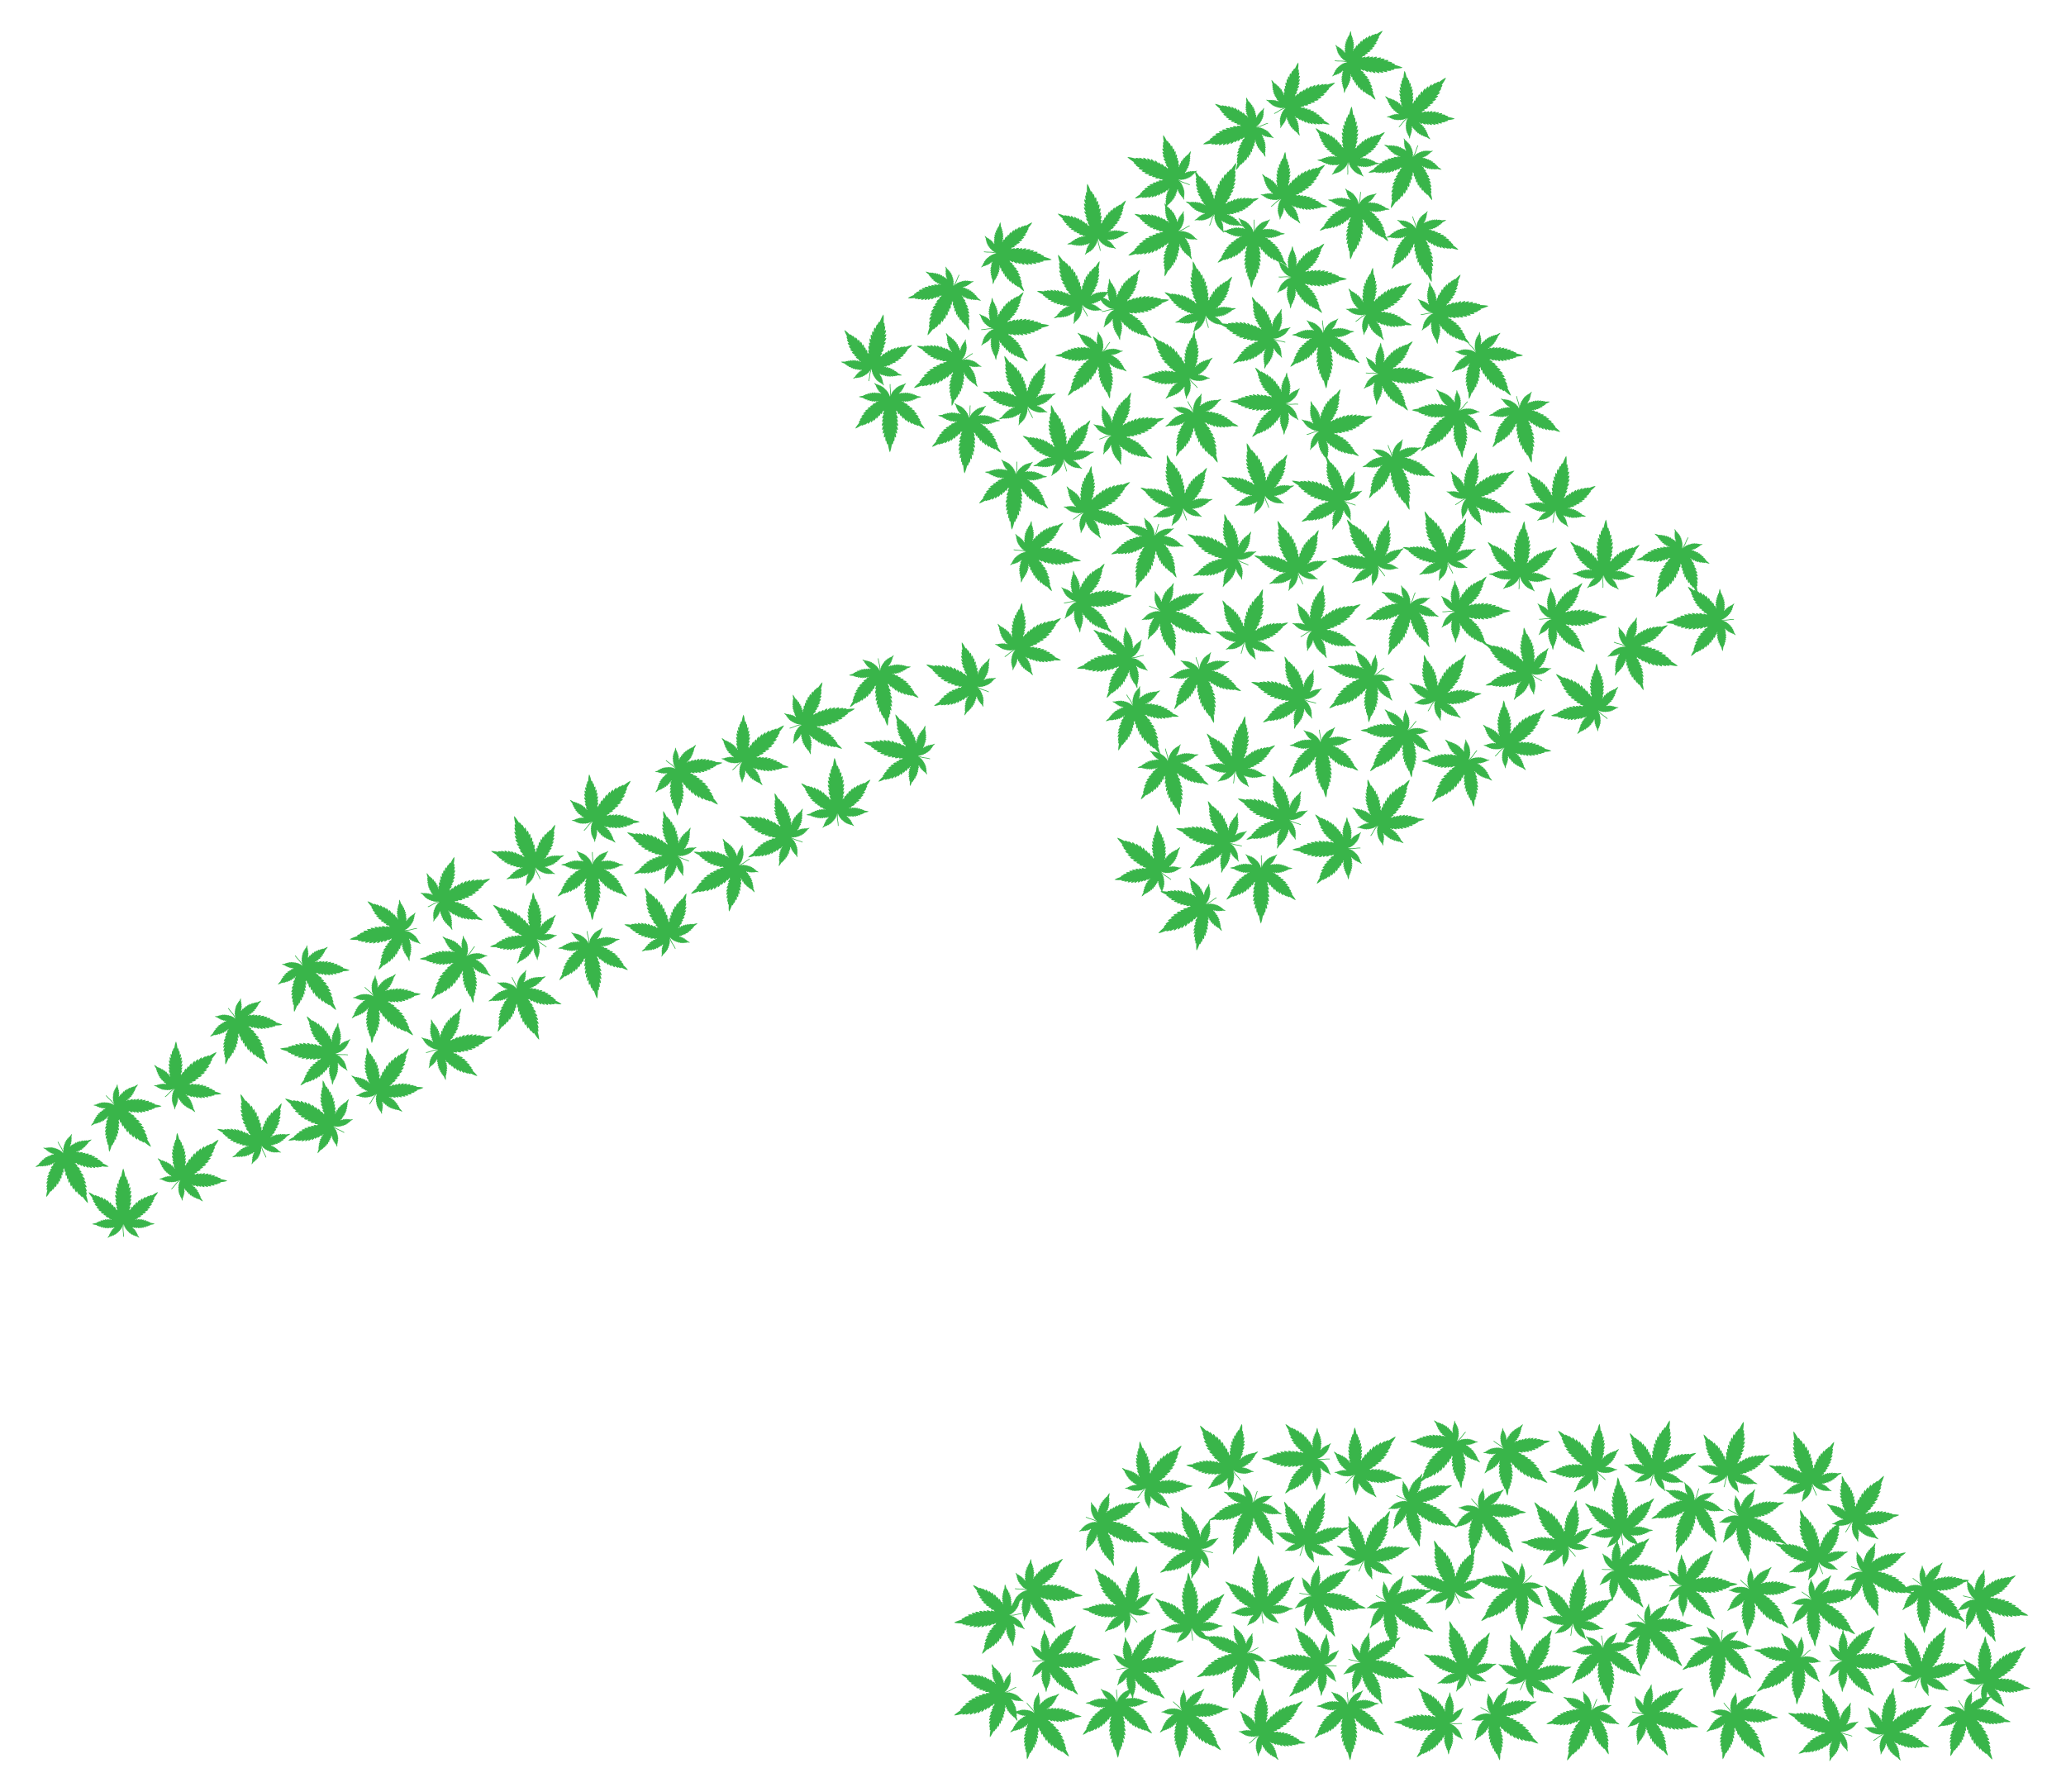 <?xml version="1.0" encoding="utf-8"?>

<!DOCTYPE svg PUBLIC "-//W3C//DTD SVG 1.1//EN" "http://www.w3.org/Graphics/SVG/1.1/DTD/svg11.dtd">
<svg version="1.1" id="Layer_1" xmlns="http://www.w3.org/2000/svg" xmlns:xlink="http://www.w3.org/1999/xlink" x="0px" y="0px"
	 viewBox="0 0 1910.519 1656.845" enable-background="new 0 0 1910.519 1656.845" xml:space="preserve">
<symbol  id="Leaf" viewBox="-40.067 -40 80.134 80">
	<g>
		<path fill="#39B54A" d="M21.833,5.525C22.393,5.525,21.437,5.129,21.833,5.525C21.833,5.525,21.833,5.525,21.833,5.525z"/>
		<path fill="#39B54A" d="M35.194,5.66c0.302,0.033,0.603,0.016,0.837,0c0.067-0.302-0.737-2.076-2.126-3.081
			c0.403-0.043,0.608-0.123,0.818-0.188c0.034,0.007,0.068,0.013,0.103,0.02c-0.015-0.013-0.029-0.025-0.044-0.038
			c0.015-0.004,0.029-0.008,0.044-0.012c-0.218-0.603-2.663-3.198-3.248-3.248c0.452-0.082,1.308-0.24,1.59-0.435
			c0.268-0.184-2.26-2.528-4.018-2.763c0.533-0.233,1.968-0.438,1.925-0.653c-0.033-0.217-2.109-2.227-3.767-2.243
			c0.452-0.452,1.356-0.385,1.541-0.754c0.184-0.368-2.478-1.858-4.336-2.093c0.066-0.235,1.124-0.453,1.507-0.62
			c0.385-0.168-1.139-1.926-4.102-1.724c0.217-0.335,0.954-0.686,1.038-0.888c0.168-0.368-1.339-1.105-3.583-1.523
			c0.284-0.369,1.121-0.235,1.055-0.686c-0.067-0.452-2.009-1.49-4.002-1.457c0.101-0.284,0.519-0.536,0.503-0.887
			c-0.015-0.302-1.859-0.691-2.952-1.07c0.017-0.119-0.119-0.268-0.212-0.431c0.064-0.042,0.122-0.08,0.164-0.132
			c1.222,0.681,2.168,0.93,2.247,0.679c0.05-0.151-0.184-0.636-0.134-0.904c1.386,1.385,2.968,1.213,2.821,0.92
			c0.003,0,0.006,0.001,0.008,0.001c-0.003-0.001-0.007-0.003-0.011-0.004c-0.129-0.26-0.54-0.803-0.475-0.95
			c1.038,0.703,3.047,1.122,3.114,0.854c0.067-0.268-0.419-0.637-0.452-1.072c0.854,0.72,2.78,0.619,2.897,0.519
			c0.117-0.084-0.519-0.82-0.686-1.172c0.988,0.653,3.299,0.586,3.248,0.369c-0.067-0.218-0.385-0.62-0.619-0.921
			c0.301,0.235,2.679,0,3.064-0.217c-0.1-0.134-0.151-0.285-0.368-0.519c1.138,0.1,2.327-0.435,2.428-0.62
			c-0.003-0.003-0.006-0.006-0.009-0.01c0.009-0.002,0.017-0.004,0.026-0.007c-0.013-0.002-0.026-0.005-0.038-0.007
			c-0.1-0.111-0.241-0.235-0.397-0.345c0.866-0.05,4.881-0.896,5.516-1.382c0.009-0.003,0.017-0.005,0.026-0.008
			c-0.008-0.002-0.016-0.003-0.025-0.006c-0.645-0.468-4.684-1.166-5.568-1.183c0.168-0.117,0.318-0.251,0.419-0.368
			c-0.117-0.168-1.323-0.67-2.461-0.536c0.197-0.227,0.243-0.358,0.324-0.493c0.015-0.009,0.029-0.017,0.044-0.026
			c-0.01,0.001-0.02,0.002-0.029,0.002c0.004-0.006,0.008-0.013,0.012-0.019c-0.385-0.218-2.78-0.369-3.081-0.117
			c0.084-0.108,0.628-0.825,0.585-0.954c0.001,0,0.001-0.001,0.001-0.001c-0.001,0-0.001,0-0.001,0
			c-0.068-0.199-2.284-0.166-3.23,0.502c0.167-0.367,0.806-1.156,0.644-1.21c0.003-0.004,0.006-0.008,0.009-0.012
			c-0.006,0.003-0.011,0.006-0.016,0.008c-0.226-0.094-2.066-0.104-2.864,0.628c0.017-0.435,0.503-0.822,0.419-1.088
			c-0.067-0.268-2.076,0.218-3.081,0.954c-0.084-0.134,0.335-0.72,0.452-0.987c0.117-0.252-1.44-0.419-2.796,1.038
			c-0.05-0.251,0.151-0.77,0.101-0.904c-0.084-0.268-1.156,0.067-2.478,0.904c-0.033-0.314,0.438-0.628,0.21-0.813
			c0.003-0.003,0.005-0.005,0.007-0.008c-0.004,0.001-0.008,0.003-0.012,0.004c-0.296-0.197-1.714,0.23-2.633,1.118
			c-0.049-0.146-0.018-0.344-0.062-0.505c0.004-0.004,0.007-0.009,0.011-0.013c-0.004,0.002-0.009,0.003-0.013,0.006
			c-0.064-0.231-0.175-0.209-0.474-0.087c-0.081-0.099-0.374-0.235-0.45-0.371c1.313,0.097,2.093-0.699,1.866-0.798
			c0.003-0.002,0.006-0.004,0.01-0.006c-0.007,0.001-0.014,0.001-0.021,0.001c-0.205-0.079-0.633-0.159-0.649-0.269
			c0.854-0.101,2.076-0.787,1.992-0.954c-0.084-0.168-0.502-0.134-0.72-0.352c0.77,0,1.724-0.938,1.741-1.038
			c0.017-0.1-0.636-0.201-0.888-0.302c0.785-0.098,2.009-1.188,1.837-1.286c0.002-0.001,0.003-0.002,0.005-0.003
			c-0.003,0-0.006,0-0.009,0.001c-0.139-0.076-0.476-0.138-0.711-0.185c0.268-0.017,1.39-1.205,1.49-1.49
			c-0.008-0.002-0.015-0.004-0.023-0.007c0.002-0.003,0.004-0.006,0.006-0.01c-0.148-0.023-0.174-0.066-0.402-0.084
			c0.637-0.469,1.005-1.273,0.971-1.423c-0.1,0-0.234-0.017-0.385,0c0.437-0.421,2.144-2.68,2.243-3.215
			c-0.536,0.034-2.963,1.507-3.432,1.892c0.033-0.134,0.033-0.268,0.05-0.385c-0.134-0.05-0.987,0.234-1.507,0.82
			c0-0.218-0.033-0.318-0.05-0.435c-0.005,0.001-0.011,0.003-0.017,0.005v-0.005c-1.022,0.596-1.595,1.175-1.624,1.323
			c-0.017-0.251-0.05-0.619-0.117-0.753c-0.067-0.134-1.273,0.921-1.457,1.708c-0.084-0.251-0.1-0.921-0.201-0.921
			s-1.122,0.854-1.205,1.624c-0.184-0.234-0.117-0.636-0.268-0.737c-0.151-0.1-0.971,1.055-1.172,1.893
			c-0.1-0.034-0.15-0.536-0.201-0.72c-0.05-0.184-0.938,0.435-0.988,1.792c-0.151-0.117-0.268-0.469-0.351-0.52
			c-0.168-0.1-0.569,0.553-0.871,1.574c-0.136-0.136-0.072-0.891-0.534-0.291c-0.001-0.015-0.001-0.029-0.002-0.044
			c-0.111,0.233-0.511,0.764-0.586,1.574c-0.183-0.105-0.331-0.496-0.55-0.071c-0.001-0.016-0.001-0.03-0.002-0.046
			c-0.169,0.309-0.336,0.956-0.569,1.356c-0.134-0.101-0.084-0.252-0.268-0.252c-0.369,0.017-0.503,1.759-0.553,1.976
			c-0.155-0.155-0.25-0.417-0.366-0.313c-0.001-0.002-0.002-0.003-0.003-0.006c-0.278,0.398-0.229,0.257-0.366,0.878
			c-0.264,0.819-0.586,2.033-0.882,2.902c-1.083-8.919,0.423-8.438,0.093-14.595h-0.787c0.223,3.314-0.553,7.435-0.553,8.941
			c0,1.446,0.259,3.914,0.428,5.366c-0.636-1.661-0.808-3.55-1.098-3.47c-0.006-0.007-0.011-0.014-0.016-0.021
			c-0.008,0.013-0.014,0.025-0.021,0.038c-0.071,0.047-0.103,0.17-0.247,0.314c-0.061-0.265-0.183-2.058-0.599-1.972
			c-0.002-0.007-0.003-0.014-0.005-0.021c-0.002,0.008-0.005,0.016-0.007,0.024c-0.117,0.03-0.092,0.156-0.21,0.244
			c-0.416-0.684-0.53-1.726-0.881-1.441c-0.008-0.016-0.015-0.033-0.023-0.049c-0.001,0.025-0.002,0.048-0.003,0.072
			c-0.072,0.066-0.134,0.15-0.215,0.18c-0.082-0.883-0.662-1.821-0.894-1.755c-0.003-0.007-0.007-0.013-0.01-0.02
			c0,0.008-0.001,0.016-0.001,0.024c-0.132,0.051-0.066,0.376-0.217,0.512c-0.351-1.038-0.753-1.691-0.921-1.608
			c-0.083,0.05-0.217,0.402-0.351,0.52c-0.05-1.373-0.921-1.976-0.988-1.792c-0.05,0.184-0.1,0.686-0.201,0.72
			c-0.201-0.837-1.005-1.993-1.172-1.892c-0.167,0.1-0.083,0.519-0.268,0.736c-0.083-0.753-1.105-1.607-1.205-1.624
			c-0.1,0-0.134,0.653-0.201,0.921c-0.18-0.769-1.395-1.877-1.468-1.683c-0.002-0.003-0.004-0.006-0.006-0.008
			c0.001,0.006,0.002,0.011,0.003,0.017c-0.058,0.152-0.087,0.472-0.103,0.72c-0.05-0.268-1.356-1.255-1.641-1.323
			c-0.001,0.008-0.002,0.016-0.003,0.024c-0.005-0.002-0.009-0.004-0.013-0.007c-0.023,0.267-0.033,0.265-0.033,0.419
			c-0.536-0.586-1.373-0.871-1.507-0.82c0,0.1,0.017,0.234,0.05,0.385c-0.468-0.385-2.896-1.858-3.432-1.892
			c0.002,0.01,0.005,0.02,0.008,0.031c-0.019-0.01-0.038-0.021-0.058-0.031c0.04,0.056,1.319,2.278,2.294,3.215
			c-0.119-0.015-0.251-0.016-0.349-0.004c-0.022-0.004-0.045-0.008-0.069-0.012c0.042,0.234,0.398,0.993,1.005,1.44
			c-0.265,0.021-0.224,0.065-0.452,0.084c0.272,0.451,1.273,1.491,1.524,1.507c-0.244,0.049-0.582,0.114-0.724,0.194
			c-0.015-0.003-0.03-0.006-0.046-0.01c0.009,0.008,0.019,0.016,0.028,0.024c-0.061,0.123,1.061,1.151,1.864,1.265
			c-0.241,0.096-0.852,0.193-0.886,0.289c-0.012-0.001-0.023-0.003-0.035-0.005c0.013,0.01,0.025,0.019,0.038,0.029
			c0.071,0.145,0.99,1.01,1.737,1.026c-0.196,0.196-0.599,0.185-0.711,0.341c-0.014-0.002-0.027-0.003-0.042-0.006
			c0.011,0.008,0.021,0.016,0.032,0.024c-0.05,0.178,1.151,0.848,1.994,0.948c-0.033,0.097-0.493,0.196-0.672,0.278
			c-0.015-0.005-0.029-0.01-0.048-0.01c0.008,0.007,0.016,0.015,0.027,0.021c-0.159,0.101,0.543,0.882,1.898,0.783
			c-0.095,0.142-0.4,0.3-0.461,0.387c-0.321-0.135-0.445-0.171-0.514,0.071c-0.005-0.002-0.009-0.004-0.013-0.006
			c0.004,0.004,0.008,0.008,0.012,0.013c-0.043,0.161-0.013,0.36-0.062,0.505c-0.981-0.947-2.438-1.314-2.634-1.117
			c-0.004-0.002-0.008-0.003-0.012-0.004c0.003,0.003,0.005,0.005,0.007,0.008c-0.228,0.185,0.244,0.499,0.211,0.813
			c-1.323-0.837-2.395-1.172-2.478-0.904c-0.05,0.134,0.151,0.653,0.1,0.904c-1.308-1.404-2.802-1.3-2.802-1.064
			c0,0.107,0.551,0.865,0.458,1.014c-1.004-0.736-3.013-1.222-3.081-0.954c-0.084,0.268,0.402,0.653,0.419,1.088
			c-0.797-0.732-2.637-0.721-2.864-0.628c-0.006-0.003-0.011-0.006-0.016-0.008c0.003,0.004,0.006,0.008,0.009,0.012
			c-0.151,0.075,0.473,0.833,0.644,1.21c-0.945-0.669-3.161-0.702-3.23-0.502c-0.001,0-0.001,0.001,0,0.001
			c-0.043,0.128,0.503,0.848,0.585,0.954c-0.294-0.245-2.583-0.108-3.049,0.102c-0.011-0.001-0.021-0.001-0.031-0.002
			c0.005,0.003,0.01,0.006,0.015,0.009c-0.005,0.003-0.011,0.005-0.015,0.008c0.1,0.151,0.134,0.285,0.351,0.536
			c-1.139-0.134-2.344,0.368-2.461,0.536c0.1,0.117,0.251,0.251,0.419,0.368c-0.884,0.017-4.922,0.714-5.567,1.183
			c-0.008,0.002-0.016,0.004-0.025,0.006c0.009,0.003,0.018,0.005,0.027,0.008c0.634,0.486,4.649,1.332,5.515,1.382
			c-0.156,0.109-0.297,0.233-0.397,0.345c-0.013,0.002-0.025,0.005-0.038,0.007c0.008,0.002,0.017,0.004,0.025,0.007
			c-0.003,0.003-0.006,0.007-0.008,0.01c0.1,0.184,1.289,0.72,2.428,0.62c-0.219,0.235-0.27,0.389-0.369,0.519
			c0.386,0.217,2.763,0.452,3.064,0.217c-0.234,0.302-0.553,0.703-0.62,0.921c-0.05,0.217,2.261,0.285,3.248-0.369
			c-0.167,0.352-0.804,1.088-0.686,1.172c0.117,0.1,2.042,0.201,2.896-0.519c-0.034,0.435-0.519,0.804-0.452,1.072
			c0.067,0.268,2.076-0.151,3.114-0.854c0.065,0.146-0.342,0.686-0.474,0.948c-0.004,0.002-0.007,0.004-0.012,0.007
			c0.003,0.001,0.006,0.001,0.008,0.001c-0.143,0.286,1.426,0.474,2.821-0.921c0.045,0.242-0.141,0.661-0.141,0.851
			c0,0.497,1.701-0.319,2.233-0.614c0.042,0.057,0.105,0.095,0.173,0.14c-0.095,0.159-0.224,0.305-0.198,0.421
			c-1.09,0.382-2.956,0.773-2.97,1.077c-0.017,0.351,0.385,0.602,0.502,0.887c-1.992-0.016-3.935,1.005-4.001,1.457
			c-0.067,0.452,0.77,0.318,1.055,0.686c-2.26,0.419-3.767,1.155-3.6,1.523c0.084,0.201,0.837,0.553,1.038,0.888
			c-2.963-0.201-4.487,1.557-4.102,1.724c0.385,0.168,1.44,0.385,1.507,0.62c-1.842,0.234-4.521,1.724-4.336,2.093
			c0.168,0.352,1.088,0.302,1.541,0.754c-1.658,0.016-3.734,2.026-3.768,2.243c-0.05,0.217,1.39,0.419,1.926,0.653
			c-1.741,0.235-4.286,2.578-4.018,2.763c0.268,0.184,1.038,0.335,1.59,0.435c-0.586,0.033-3.048,2.628-3.248,3.248
			c0.251,0.05,0.452,0.168,0.921,0.217c-1.39,1.005-2.193,2.78-2.126,3.081c0.013,0.001,0.028,0.002,0.042,0.003
			c-0.003,0.005-0.006,0.009-0.008,0.013c0.007-0.005,0.013-0.008,0.021-0.013c0.226,0.015,0.504,0.027,0.783-0.004
			c-0.954,0.921-4.672,5.843-4.872,6.982c0.011-0.001,0.024-0.002,0.036-0.004c-0.001,0.001-0.002,0.003-0.003,0.004
			c0.003-0.002,0.005-0.003,0.007-0.005c1.247-0.15,6.417-3.27,7.41-4.115c-0.067,0.285-0.084,0.586-0.101,0.82
			c0.301,0.101,2.144-0.519,3.299-1.792c0,0.486,0.1,0.686,0.134,0.938c0.011-0.003,0.024-0.006,0.036-0.01
			c-0.001,0.003-0.002,0.006-0.003,0.01c0.004-0.005,0.008-0.008,0.012-0.012c0.715-0.217,3.439-2.311,3.538-2.868
			c0.05,0.553,0.117,1.339,0.268,1.624c0.151,0.285,2.745-1.992,3.164-3.717c0.173,0.588,0.217,2.064,0.468,1.988
			c0,0.002,0.001,0.003,0.001,0.005c0.001-0.002,0.001-0.003,0.002-0.005c0.309-0.09,2.43-1.889,2.61-3.512
			c0.402,0.503,0.268,1.407,0.602,1.624c0.335,0.218,2.11-2.277,2.529-4.102c0.217,0.083,0.318,1.155,0.452,1.557
			c0.134,0.402,2.043-0.938,2.144-3.901c0.318,0.234,0.569,1.005,0.77,1.122c0.351,0.201,1.239-1.205,1.892-3.416
			c0.333,0.317,0.126,1.194,0.586,1.102v0.003l0.002-0.003c0.466-0.079,1.658-1.881,1.84-3.831c0.268,0.151,0.469,0.586,0.82,0.603
			c0.133,0.006,0.321-0.336,0.531-0.81c0.112-0.03,0.238-0.058,0.39-0.027c-0.335,1.138-1.875,3.684-1.59,3.985
			c0.285,0.302,0.837,0.118,1.172,0.252C-8.64-2.11-9.276,0.402-8.941,0.82c0.335,0.419,0.871-0.435,1.423-0.385
			c-1.423,2.311-1.959,4.203-1.507,4.353c0.251,0.067,1.122-0.302,1.59-0.217c-2.456,2.375-2.243,5.19-1.678,4.917
			c0.001,0.013,0.002,0.026,0.003,0.039c0.007-0.019,0.015-0.035,0.024-0.052c0.481-0.242,1.413-0.929,1.651-0.802
			c-1.226,1.749-2.104,5.345-1.556,5.449c-0.001,0.003-0.001,0.006-0.001,0.009c0.002-0.003,0.004-0.005,0.006-0.008
			c0.466,0.079,1.12-0.713,1.852-0.762c-1.306,1.473-1.172,4.855-1.005,5.073c0.168,0.218,1.457-0.87,2.093-1.172
			c-1.164,1.696-1.165,5.811-0.719,5.683c-0.001,0.003-0.001,0.006-0.001,0.009c0.003-0.004,0.005-0.007,0.007-0.011
			c0.395-0.111,1.098-0.655,1.6-1.043c-0.419,0.553-0.083,4.738,0.302,5.408c0.006-0.004,0.012-0.007,0.017-0.011
			c0,0.004-0.001,0.007-0.001,0.011c0.003-0.006,0.007-0.012,0.011-0.017c0.242-0.156,0.49-0.248,0.893-0.619
			c-0.217,2.009,0.703,4.102,1.022,4.286l0.009-0.009c0.003,0.008,0.005,0.017,0.008,0.026c0.004-0.016,0.008-0.03,0.012-0.045
			c0.181-0.181,0.417-0.421,0.624-0.708c0.034,1.557,1.423,8.673,2.26,9.761c0.003-0.005,0.007-0.01,0.01-0.013
			c0.003,0.01,0.005,0.02,0.007,0.03c0.005-0.021,0.01-0.04,0.015-0.061c0.839-1.218,2.179-8.18,2.229-9.718
			c0.217,0.301,0.468,0.552,0.653,0.736c0.302-0.184,1.239-2.277,1.021-4.286c0.41,0.377,0.659,0.465,0.905,0.625
			c0.005,0.01,0.011,0.018,0.016,0.027c0-0.006-0.001-0.011-0.001-0.017c0,0,0,0,0.001,0c0.385-0.67,0.72-4.855,0.301-5.408
			c0.529,0.396,1.236,0.955,1.625,1.05c0.005,0.007,0.011,0.014,0.016,0.021c-0.001-0.006-0.002-0.012-0.003-0.018
			c0.373,0.187,0.447-3.931-0.75-5.692c0.609,0.28,1.88,1.351,2.082,1.181c0.003,0.002,0.007,0.005,0.01,0.007
			c-0.002-0.004-0.004-0.007-0.006-0.011c0.183-0.244,0.297-3.616-0.999-5.078c0.736,0.033,1.393,0.833,1.86,0.759
			c0.005,0.003,0.01,0.007,0.015,0.011c-0.002-0.004-0.004-0.008-0.006-0.012c0.522-0.112-0.34-3.677-1.567-5.446
			c0.243-0.129,1.211,0.575,1.682,0.816c0.008,0.013,0.017,0.025,0.026,0.038C9.141,9.518,9.14,9.509,9.139,9.501
			c0.515,0.214,0.763-2.544-1.704-4.929C7.871,4.49,8.715,4.847,8.998,4.795l0.01,0.01C9.007,4.801,9.006,4.798,9.005,4.794
			c0.519-0.13-0.143-2.16-1.487-4.358C8.054,0.402,8.606,1.239,8.941,0.82C9.276,0.402,8.64-2.11,7.049-3.834
			c0.254-0.089,0.622-0.015,0.917-0.104C7.967-3.937,7.968-3.936,7.97-3.935C7.97-3.936,7.969-3.938,7.968-3.939
			c0.094-0.029,0.18-0.073,0.253-0.146C8.523-4.387,6.965-6.932,6.63-8.07c0.165-0.033,0.299,0.002,0.418,0.034
			c0,0,0.168,0.384,0.168,0.384C7.25-7.602,7.267-7.568,7.3-7.518C7.3-7.521,7.3-7.525,7.3-7.528C7.7-6.84,8.029-7.673,8.389-7.853
			c0.175,2.066,1.36,3.443,1.389,3.499v-0.013c0.902,1.031,0.719-0.453,1.038-0.757c0.684,2.335,1.598,3.687,1.904,3.424
			c0.002,0.003,0.003,0.006,0.004,0.009v-0.012c0.198-0.148,0.444-0.866,0.753-1.11c0.1,2.967,2.022,4.324,2.147,3.889
			c0.004,0.004,0.008,0.009,0.013,0.012c-0.003-0.007-0.007-0.015-0.01-0.022c0.131-0.417,0.231-1.453,0.445-1.535
			c0.419,1.825,2.177,4.32,2.528,4.102c0.352-0.217,0.201-1.121,0.603-1.624c0.184,1.656,2.392,3.5,2.628,3.517
			c0.235,0.016,0.285-1.423,0.452-1.993c0.419,1.724,2.98,3.985,3.148,3.7c0-0.001,0.001-0.001,0.001-0.002
			c0.006,0.006,0.011,0.012,0.016,0.018c-0.002-0.012-0.005-0.024-0.007-0.035c0.16-0.298,0.209-1.064,0.258-1.606
			c0.117,0.569,2.947,2.729,3.583,2.88c0.006,0.006,0.011,0.011,0.016,0.017c-0.004-0.014-0.007-0.028-0.011-0.042
			c0.05-0.24,0.129-0.443,0.129-0.913c1.129,1.243,2.912,1.847,3.274,1.796c0.008,0.004,0.016,0.008,0.024,0.012
			c-0.004-0.005-0.007-0.01-0.011-0.015c0.004-0.001,0.008-0.001,0.011-0.002c-0.017-0.217-0.033-0.519-0.1-0.82
			c0.994,0.845,6.179,3.965,7.411,4.115c0.013,0.007,0.026,0.014,0.04,0.021c-0.004-0.006-0.008-0.012-0.012-0.018
			c0.004,0,0.008,0.001,0.012,0.001C39.866,11.486,36.148,6.564,35.194,5.66z"/>
	</g>
</symbol>
<g>
	
		<use xlink:href="#Leaf"  width="80.134" height="80" x="-40.067" y="-40" transform="matrix(0.643 -0.477 -0.477 -0.643 1128.74 1343.713)" overflow="visible"/>
	
		<use xlink:href="#Leaf"  width="80.134" height="80" x="-40.067" y="-40" transform="matrix(0.523 0.606 0.606 -0.523 700.817 691.589)" overflow="visible"/>
	
		<use xlink:href="#Leaf"  width="80.134" height="80" x="-40.067" y="-40" transform="matrix(-0.605 0.525 0.525 0.605 1534.567 1516.305)" overflow="visible"/>
	
		<use xlink:href="#Leaf"  width="80.134" height="80" x="-40.067" y="-40" transform="matrix(-0.492 0.631 0.631 0.492 1405.753 1351.346)" overflow="visible"/>
	
		<use xlink:href="#Leaf"  width="80.134" height="80" x="-40.067" y="-40" transform="matrix(0.209 -0.773 -0.773 -0.209 1118.417 774.226)" overflow="visible"/>
	
		<use xlink:href="#Leaf"  width="80.134" height="80" x="-40.067" y="-40" transform="matrix(0.525 -0.604 -0.604 -0.525 1463 644.196)" overflow="visible"/>
	
		<use xlink:href="#Leaf"  width="80.134" height="80" x="-40.067" y="-40" transform="matrix(-0.772 0.21 0.21 0.772 1114.158 637.605)" overflow="visible"/>
	
		<use xlink:href="#Leaf"  width="80.134" height="80" x="-40.067" y="-40" transform="matrix(-0.303 0.741 0.741 0.303 1032.88 1414.375)" overflow="visible"/>
	
		<use xlink:href="#Leaf"  width="80.134" height="80" x="-40.067" y="-40" transform="matrix(-0.592 -0.54 -0.54 0.592 1334.397 1346.917)" overflow="visible"/>
	
		<use xlink:href="#Leaf"  width="80.134" height="80" x="-40.067" y="-40" transform="matrix(-0.067 0.798 0.798 0.067 1512.335 1453.475)" overflow="visible"/>
	
		<use xlink:href="#Leaf"  width="80.134" height="80" x="-40.067" y="-40" transform="matrix(-0.499 0.626 0.626 0.499 1690.525 1490.993)" overflow="visible"/>
	
		<use xlink:href="#Leaf"  width="80.134" height="80" x="-40.067" y="-40" transform="matrix(0.073 -0.797 -0.797 -0.073 290.816 972.505)" overflow="visible"/>
	
		<use xlink:href="#Leaf"  width="80.134" height="80" x="-40.067" y="-40" transform="matrix(0.327 -0.731 -0.731 -0.327 1071.81 158.309)" overflow="visible"/>
	
		<use xlink:href="#Leaf"  width="80.134" height="80" x="-40.067" y="-40" transform="matrix(-0.408 -0.689 -0.689 0.408 666.517 810.014)" overflow="visible"/>
	
		<use xlink:href="#Leaf"  width="80.134" height="80" x="-40.067" y="-40" transform="matrix(0.639 -0.483 -0.483 -0.639 1438.182 1414.391)" overflow="visible"/>
	
		<use xlink:href="#Leaf"  width="80.134" height="80" x="-40.067" y="-40" transform="matrix(-0.055 0.799 0.799 0.055 1294.074 346.911)" overflow="visible"/>
	
		<use xlink:href="#Leaf"  width="80.134" height="80" x="-40.067" y="-40" transform="matrix(-0.8 0.016 0.016 0.8 1033.135 1593.203)" overflow="visible"/>
	
		<use xlink:href="#Leaf"  width="80.134" height="80" x="-40.067" y="-40" transform="matrix(-0.33 -0.729 -0.729 0.33 911.428 1572.779)" overflow="visible"/>
	
		<use xlink:href="#Leaf"  width="80.134" height="80" x="-40.067" y="-40" transform="matrix(-0.754 -0.27 -0.27 0.754 1560.623 1405.449)" overflow="visible"/>
	
		<use xlink:href="#Leaf"  width="80.134" height="80" x="-40.067" y="-40" transform="matrix(-0.245 -0.762 -0.762 0.245 1142.982 123.509)" overflow="visible"/>
	
		<use xlink:href="#Leaf"  width="80.134" height="80" x="-40.067" y="-40" transform="matrix(0.657 0.458 0.458 -0.657 1285.252 747.259)" overflow="visible"/>
	
		<use xlink:href="#Leaf"  width="80.134" height="80" x="-40.067" y="-40" transform="matrix(-0.754 -0.27 -0.27 0.754 1061.13 513.723)" overflow="visible"/>
	
		<use xlink:href="#Leaf"  width="80.134" height="80" x="-40.067" y="-40" transform="matrix(-0.696 0.396 0.396 0.696 1826.536 1599.007)" overflow="visible"/>
	
		<use xlink:href="#Leaf"  width="80.134" height="80" x="-40.067" y="-40" transform="matrix(-0.319 0.734 0.734 0.319 1740.363 1460.76)" overflow="visible"/>
	
		<use xlink:href="#Leaf"  width="80.134" height="80" x="-40.067" y="-40" transform="matrix(-0.603 0.527 0.527 0.603 118.546 1036.19)" overflow="visible"/>
	
		<use xlink:href="#Leaf"  width="80.134" height="80" x="-40.067" y="-40" transform="matrix(0.579 0.553 0.553 -0.579 179.987 1076.915)" overflow="visible"/>
	
		<use xlink:href="#Leaf"  width="80.134" height="80" x="-40.067" y="-40" transform="matrix(-0.28 0.75 0.75 0.28 1521.579 604.562)" overflow="visible"/>
	
		<use xlink:href="#Leaf"  width="80.134" height="80" x="-40.067" y="-40" transform="matrix(-0.603 -0.527 -0.527 0.603 1345.395 717.281)" overflow="visible"/>
	
		<use xlink:href="#Leaf"  width="80.134" height="80" x="-40.067" y="-40" transform="matrix(0.801 -0.002 -0.002 -0.801 114.04 1112.35)" overflow="visible"/>
	
		<use xlink:href="#Leaf"  width="80.134" height="80" x="-40.067" y="-40" transform="matrix(0.308 -0.739 -0.739 -0.308 1174.229 750.661)" overflow="visible"/>
	
		<use xlink:href="#Leaf"  width="80.134" height="80" x="-40.067" y="-40" transform="matrix(0.497 -0.627 -0.627 -0.497 480.971 856.424)" overflow="visible"/>
	
		<use xlink:href="#Leaf"  width="80.134" height="80" x="-40.067" y="-40" transform="matrix(0.758 -0.258 -0.258 -0.758 1163.275 440.053)" overflow="visible"/>
	
		<use xlink:href="#Leaf"  width="80.134" height="80" x="-40.067" y="-40" transform="matrix(-0.747 -0.287 -0.287 0.747 1151.622 1407.561)" overflow="visible"/>
	
		<use xlink:href="#Leaf"  width="80.134" height="80" x="-40.067" y="-40" transform="matrix(0.661 0.452 0.452 -0.661 1724.114 1390.948)" overflow="visible"/>
	
		<use xlink:href="#Leaf"  width="80.134" height="80" x="-40.067" y="-40" transform="matrix(-0.796 0.088 0.088 0.796 1484.441 1543.019)" overflow="visible"/>
	
		<use xlink:href="#Leaf"  width="80.134" height="80" x="-40.067" y="-40" transform="matrix(0.612 0.516 0.516 -0.612 1071.989 1360.992)" overflow="visible"/>
	
		<use xlink:href="#Leaf"  width="80.134" height="80" x="-40.067" y="-40" transform="matrix(-0.493 -0.631 -0.631 0.493 1649.79 1544.42)" overflow="visible"/>
	
		<use xlink:href="#Leaf"  width="80.134" height="80" x="-40.067" y="-40" transform="matrix(-0.781 0.177 0.177 0.781 1409.291 396.528)" overflow="visible"/>
	
		<use xlink:href="#Leaf"  width="80.134" height="80" x="-40.067" y="-40" transform="matrix(0.364 -0.713 -0.713 -0.364 1126.73 508.416)" overflow="visible"/>
	
		<use xlink:href="#Leaf"  width="80.134" height="80" x="-40.067" y="-40" transform="matrix(0.798 -0.059 -0.059 -0.798 1498.436 1397.708)" overflow="visible"/>
	
		<use xlink:href="#Leaf"  width="80.134" height="80" x="-40.067" y="-40" transform="matrix(0.018 -0.8 -0.8 -0.018 1320.956 1592.911)" overflow="visible"/>
	
		<use xlink:href="#Leaf"  width="80.134" height="80" x="-40.067" y="-40" transform="matrix(0.711 0.368 0.368 -0.711 1270.659 1425.232)" overflow="visible"/>
	
		<use xlink:href="#Leaf"  width="80.134" height="80" x="-40.067" y="-40" transform="matrix(0.525 0.605 0.605 -0.525 176.093 993.767)" overflow="visible"/>
	
		<use xlink:href="#Leaf"  width="80.134" height="80" x="-40.067" y="-40" transform="matrix(-0.209 0.773 0.773 0.209 1276.97 1542.174)" overflow="visible"/>
	
		<use xlink:href="#Leaf"  width="80.134" height="80" x="-40.067" y="-40" transform="matrix(0.489 0.634 0.634 -0.489 1199.988 171.992)" overflow="visible"/>
	
		<use xlink:href="#Leaf"  width="80.134" height="80" x="-40.067" y="-40" transform="matrix(-0.178 0.781 0.781 0.178 1539.504 1589.571)" overflow="visible"/>
	
		<use xlink:href="#Leaf"  width="80.134" height="80" x="-40.067" y="-40" transform="matrix(0.799 0.046 0.046 -0.799 1248.02 130.448)" overflow="visible"/>
	
		<use xlink:href="#Leaf"  width="80.134" height="80" x="-40.067" y="-40" transform="matrix(0.654 0.462 0.462 -0.654 359.546 995.361)" overflow="visible"/>
	
		<use xlink:href="#Leaf"  width="80.134" height="80" x="-40.067" y="-40" transform="matrix(-0.641 0.48 0.48 0.641 1612.728 1599.245)" overflow="visible"/>
	
		<use xlink:href="#Leaf"  width="80.134" height="80" x="-40.067" y="-40" transform="matrix(0.584 0.548 0.548 -0.584 561.266 745.253)" overflow="visible"/>
	
		<use xlink:href="#Leaf"  width="80.134" height="80" x="-40.067" y="-40" transform="matrix(0.239 -0.764 -0.764 -0.239 1092.003 1426.454)" overflow="visible"/>
	
		<use xlink:href="#Leaf"  width="80.134" height="80" x="-40.067" y="-40" transform="matrix(-0.581 -0.551 -0.551 0.581 1335.839 393.865)" overflow="visible"/>
	
		<use xlink:href="#Leaf"  width="80.134" height="80" x="-40.067" y="-40" transform="matrix(0.579 0.553 0.553 -0.579 1315.051 94.954)" overflow="visible"/>
	
		<use xlink:href="#Leaf"  width="80.134" height="80" x="-40.067" y="-40" transform="matrix(0.78 -0.181 -0.181 -0.78 979.288 405.606)" overflow="visible"/>
	
		<use xlink:href="#Leaf"  width="80.134" height="80" x="-40.067" y="-40" transform="matrix(0.712 0.366 0.366 -0.712 1784.999 1532.986)" overflow="visible"/>
	
		<use xlink:href="#Leaf"  width="80.134" height="80" x="-40.067" y="-40" transform="matrix(0.758 0.257 0.257 -0.758 1157.554 574.928)" overflow="visible"/>
	
		<use xlink:href="#Leaf"  width="80.134" height="80" x="-40.067" y="-40" transform="matrix(-0.72 0.351 0.351 0.72 1111.996 398.967)" overflow="visible"/>
	
		<use xlink:href="#Leaf"  width="80.134" height="80" x="-40.067" y="-40" transform="matrix(0.722 -0.345 -0.345 -0.722 992.224 264.422)" overflow="visible"/>
	
		<use xlink:href="#Leaf"  width="80.134" height="80" x="-40.067" y="-40" transform="matrix(0.443 -0.667 -0.667 -0.443 1399.895 612.494)" overflow="visible"/>
	
		<use xlink:href="#Leaf"  width="80.134" height="80" x="-40.067" y="-40" transform="matrix(0.035 -0.8 -0.8 -0.035 1169.421 372.378)" overflow="visible"/>
	
		<use xlink:href="#Leaf"  width="80.134" height="80" x="-40.067" y="-40" transform="matrix(0.76 -0.252 -0.252 -0.76 1350.405 1529.118)" overflow="visible"/>
	
		<use xlink:href="#Leaf"  width="80.134" height="80" x="-40.067" y="-40" transform="matrix(0.767 -0.23 -0.23 -0.767 1088.274 451.375)" overflow="visible"/>
	
		<use xlink:href="#Leaf"  width="80.134" height="80" x="-40.067" y="-40" transform="matrix(0.361 0.715 0.715 -0.361 1206.005 90.985)" overflow="visible"/>
	
		<use xlink:href="#Leaf"  width="80.134" height="80" x="-40.067" y="-40" transform="matrix(0.102 0.794 0.794 -0.102 1344.647 286.94)" overflow="visible"/>
	
		<use xlink:href="#Leaf"  width="80.134" height="80" x="-40.067" y="-40" transform="matrix(0.665 -0.445 -0.445 -0.665 1263.366 506.945)" overflow="visible"/>
	
		<use xlink:href="#Leaf"  width="80.134" height="80" x="-40.067" y="-40" transform="matrix(0.785 0.158 0.158 -0.785 1442.05 452.922)" overflow="visible"/>
	
		<use xlink:href="#Leaf"  width="80.134" height="80" x="-40.067" y="-40" transform="matrix(0.438 0.67 0.67 -0.438 1018.262 463.232)" overflow="visible"/>
	
		<use xlink:href="#Leaf"  width="80.134" height="80" x="-40.067" y="-40" transform="matrix(-0.036 -0.8 -0.8 0.036 1572.429 574.058)" overflow="visible"/>
	
		<use xlink:href="#Leaf"  width="80.134" height="80" x="-40.067" y="-40" transform="matrix(-0.791 -0.123 -0.123 0.791 1253.614 208.191)" overflow="visible"/>
	
		<use xlink:href="#Leaf"  width="80.134" height="80" x="-40.067" y="-40" transform="matrix(-0.588 -0.543 -0.543 0.588 1288.637 689.594)" overflow="visible"/>
	
		<use xlink:href="#Leaf"  width="80.134" height="80" x="-40.067" y="-40" transform="matrix(-0.082 0.796 0.796 0.082 1265.203 59.292)" overflow="visible"/>
	
		<use xlink:href="#Leaf"  width="80.134" height="80" x="-40.067" y="-40" transform="matrix(-0.105 -0.794 -0.794 0.105 914.029 1495.98)" overflow="visible"/>
	
		<use xlink:href="#Leaf"  width="80.134" height="80" x="-40.067" y="-40" transform="matrix(0.004 -0.801 -0.801 -0.004 1198.678 1348.808)" overflow="visible"/>
	
		<use xlink:href="#Leaf"  width="80.134" height="80" x="-40.067" y="-40" transform="matrix(0.416 0.684 0.684 -0.416 1758.95 1593.096)" overflow="visible"/>
	
		<use xlink:href="#Leaf"  width="80.134" height="80" x="-40.067" y="-40" transform="matrix(-0.8 -0.035 -0.035 0.8 1158.522 234.158)" overflow="visible"/>
	
		<use xlink:href="#Leaf"  width="80.134" height="80" x="-40.067" y="-40" transform="matrix(-0.233 0.766 0.766 0.233 1845.051 1484.34)" overflow="visible"/>
	
		<use xlink:href="#Leaf"  width="80.134" height="80" x="-40.067" y="-40" transform="matrix(-0.565 0.567 0.567 0.565 359.302 934.604)" overflow="visible"/>
	
		<use xlink:href="#Leaf"  width="80.134" height="80" x="-40.067" y="-40" transform="matrix(0.786 -0.152 -0.152 -0.786 1011.571 201.391)" overflow="visible"/>
	
		<use xlink:href="#Leaf"  width="80.134" height="80" x="-40.067" y="-40" transform="matrix(-0.72 0.351 0.351 0.72 67.218 1083.542)" overflow="visible"/>
	
		<use xlink:href="#Leaf"  width="80.134" height="80" x="-40.067" y="-40" transform="matrix(0.494 0.63 0.63 -0.494 1179.532 1592.643)" overflow="visible"/>
	
		<use xlink:href="#Leaf"  width="80.134" height="80" x="-40.067" y="-40" transform="matrix(-0.793 0.109 0.109 0.793 816.365 639.441)" overflow="visible"/>
	
		<use xlink:href="#Leaf"  width="80.134" height="80" x="-40.067" y="-40" transform="matrix(0.799 -0.043 -0.043 -0.799 773.443 732.635)" overflow="visible"/>
	
		<use xlink:href="#Leaf"  width="80.134" height="80" x="-40.067" y="-40" transform="matrix(0.138 0.789 0.789 -0.138 1049.593 282.74)" overflow="visible"/>
	
		<use xlink:href="#Leaf"  width="80.134" height="80" x="-40.067" y="-40" transform="matrix(-0.623 0.503 0.503 0.623 1377.101 340.887)" overflow="visible"/>
	
		<use xlink:href="#Leaf"  width="80.134" height="80" x="-40.067" y="-40" transform="matrix(-0.128 -0.79 -0.79 0.128 354.948 863.324)" overflow="visible"/>
	
		<use xlink:href="#Leaf"  width="80.134" height="80" x="-40.067" y="-40" transform="matrix(0.577 -0.555 -0.555 -0.577 1462.992 1345.855)" overflow="visible"/>
	
		<use xlink:href="#Leaf"  width="80.134" height="80" x="-40.067" y="-40" transform="matrix(0.399 0.694 0.694 -0.399 1372.65 451.173)" overflow="visible"/>
	
		<use xlink:href="#Leaf"  width="80.134" height="80" x="-40.067" y="-40" transform="matrix(0.492 -0.632 -0.632 -0.492 1058.35 794.208)" overflow="visible"/>
	
		<use xlink:href="#Leaf"  width="80.134" height="80" x="-40.067" y="-40" transform="matrix(-0.795 -0.099 -0.099 0.795 1588.961 1537.83)" overflow="visible"/>
	
		<use xlink:href="#Leaf"  width="80.134" height="80" x="-40.067" y="-40" transform="matrix(-0.516 0.612 0.612 0.516 1792.553 1479.038)" overflow="visible"/>
	
		<use xlink:href="#Leaf"  width="80.134" height="80" x="-40.067" y="-40" transform="matrix(-0.345 -0.722 -0.722 0.345 1135.641 1536.854)" overflow="visible"/>
	
		<use xlink:href="#Leaf"  width="80.134" height="80" x="-40.067" y="-40" transform="matrix(0.288 -0.747 -0.747 -0.288 1224.56 456.003)" overflow="visible"/>
	
		<use xlink:href="#Leaf"  width="80.134" height="80" x="-40.067" y="-40" transform="matrix(-0.571 0.561 0.561 0.571 1106.639 1595.333)" overflow="visible"/>
	
		<use xlink:href="#Leaf"  width="80.134" height="80" x="-40.067" y="-40" transform="matrix(-0.178 0.781 0.781 0.178 1231.875 1479.775)" overflow="visible"/>
	
		<use xlink:href="#Leaf"  width="80.134" height="80" x="-40.067" y="-40" transform="matrix(0.604 -0.526 -0.526 -0.604 1086.954 335.125)" overflow="visible"/>
	
		<use xlink:href="#Leaf"  width="80.134" height="80" x="-40.067" y="-40" transform="matrix(-0.632 0.492 0.492 0.632 1379.741 1410.049)" overflow="visible"/>
	
		<use xlink:href="#Leaf"  width="80.134" height="80" x="-40.067" y="-40" transform="matrix(-0.534 -0.596 -0.596 0.534 1393.538 1477.398)" overflow="visible"/>
	
		<use xlink:href="#Leaf"  width="80.134" height="80" x="-40.067" y="-40" transform="matrix(-0.801 -0.003 -0.003 0.801 823.041 386.179)" overflow="visible"/>
	
		<use xlink:href="#Leaf"  width="80.134" height="80" x="-40.067" y="-40" transform="matrix(0.798 0.062 0.062 -0.798 1407.006 513.756)" overflow="visible"/>
	
		<use xlink:href="#Leaf"  width="80.134" height="80" x="-40.067" y="-40" transform="matrix(-0.735 -0.319 -0.319 0.735 1296.393 576.363)" overflow="visible"/>
	
		<use xlink:href="#Leaf"  width="80.134" height="80" x="-40.067" y="-40" transform="matrix(-0.093 0.795 0.795 0.093 940.739 236.335)" overflow="visible"/>
	
		<use xlink:href="#Leaf"  width="80.134" height="80" x="-40.067" y="-40" transform="matrix(-0.333 0.728 0.728 0.333 1090.905 573.148)" overflow="visible"/>
	
		<use xlink:href="#Leaf"  width="80.134" height="80" x="-40.067" y="-40" transform="matrix(-0.798 -0.061 -0.061 0.798 938.11 457.794)" overflow="visible"/>
	
		<use xlink:href="#Leaf"  width="80.134" height="80" x="-40.067" y="-40" transform="matrix(0.186 0.779 0.779 -0.186 424.139 965.983)" overflow="visible"/>
	
		<use xlink:href="#Leaf"  width="80.134" height="80" x="-40.067" y="-40" transform="matrix(0.028 0.8 0.8 -0.028 1454.276 571.425)" overflow="visible"/>
	
		<use xlink:href="#Leaf"  width="80.134" height="80" x="-40.067" y="-40" transform="matrix(-0.735 0.318 0.318 0.735 485.798 931.918)" overflow="visible"/>
	
		<use xlink:href="#Leaf"  width="80.134" height="80" x="-40.067" y="-40" transform="matrix(0.799 -0.05 -0.05 -0.799 1100.872 1485.796)" overflow="visible"/>
	
		<use xlink:href="#Leaf"  width="80.134" height="80" x="-40.067" y="-40" transform="matrix(-0.798 -0.068 -0.068 0.798 894.618 405.784)" overflow="visible"/>
	
		<use xlink:href="#Leaf"  width="80.134" height="80" x="-40.067" y="-40" transform="matrix(0.755 -0.266 -0.266 -0.755 1675.227 1426.01)" overflow="visible"/>
	
		<use xlink:href="#Leaf"  width="80.134" height="80" x="-40.067" y="-40" transform="matrix(-0.372 0.709 0.709 0.372 1318.825 1396.96)" overflow="visible"/>
	
		<use xlink:href="#Leaf"  width="80.134" height="80" x="-40.067" y="-40" transform="matrix(0.708 0.374 0.374 -0.708 1420.083 1535.086)" overflow="visible"/>
	
		<use xlink:href="#Leaf"  width="80.134" height="80" x="-40.067" y="-40" transform="matrix(-0.41 0.688 0.688 0.41 1624.732 1411.401)" overflow="visible"/>
	
		<use xlink:href="#Leaf"  width="80.134" height="80" x="-40.067" y="-40" transform="matrix(0.452 0.661 0.661 -0.452 1279.207 279.718)" overflow="visible"/>
	
		<use xlink:href="#Leaf"  width="80.134" height="80" x="-40.067" y="-40" transform="matrix(0.716 -0.359 -0.359 -0.716 610.547 849.4)" overflow="visible"/>
	
		<use xlink:href="#Leaf"  width="80.134" height="80" x="-40.067" y="-40" transform="matrix(0.523 0.606 0.606 -0.523 1849.106 1543.474)" overflow="visible"/>
	
		<use xlink:href="#Leaf"  width="80.134" height="80" x="-40.067" y="-40" transform="matrix(0.742 -0.3 -0.3 -0.742 1338.146 1453.862)" overflow="visible"/>
	
		<use xlink:href="#Leaf"  width="80.134" height="80" x="-40.067" y="-40" transform="matrix(-0.084 0.796 0.796 0.084 969.445 1472.051)" overflow="visible"/>
	
		<use xlink:href="#Leaf"  width="80.134" height="80" x="-40.067" y="-40" transform="matrix(0.25 -0.761 -0.761 -0.25 1187.494 640.573)" overflow="visible"/>
	
		<use xlink:href="#Leaf"  width="80.134" height="80" x="-40.067" y="-40" transform="matrix(0.743 -0.298 -0.298 -0.743 234.402 1041.32)" overflow="visible"/>
	
		<use xlink:href="#Leaf"  width="80.134" height="80" x="-40.067" y="-40" transform="matrix(0.069 -0.798 -0.798 -0.069 1205.052 1537.654)" overflow="visible"/>
	
		<use xlink:href="#Leaf"  width="80.134" height="80" x="-40.067" y="-40" transform="matrix(-0.64 0.481 0.481 0.64 291.591 908.235)" overflow="visible"/>
	
		<use xlink:href="#Leaf"  width="80.134" height="80" x="-40.067" y="-40" transform="matrix(0.8 0.036 0.036 -0.8 1483.652 512.421)" overflow="visible"/>
	
		<use xlink:href="#Leaf"  width="80.134" height="80" x="-40.067" y="-40" transform="matrix(-0.735 -0.318 -0.318 0.735 1298.92 163.044)" overflow="visible"/>
	
		<use xlink:href="#Leaf"  width="80.134" height="80" x="-40.067" y="-40" transform="matrix(-0.009 0.801 0.801 0.009 1723.197 1535.756)" overflow="visible"/>
	
		<use xlink:href="#Leaf"  width="80.134" height="80" x="-40.067" y="-40" transform="matrix(-0.792 0.118 0.118 0.792 547.463 891.58)" overflow="visible"/>
	
		<use xlink:href="#Leaf"  width="80.134" height="80" x="-40.067" y="-40" transform="matrix(0.306 -0.74 -0.74 -0.306 713.464 766.851)" overflow="visible"/>
	
		<use xlink:href="#Leaf"  width="80.134" height="80" x="-40.067" y="-40" transform="matrix(-0.709 -0.372 -0.372 0.709 872.629 281.622)" overflow="visible"/>
	
		<use xlink:href="#Leaf"  width="80.134" height="80" x="-40.067" y="-40" transform="matrix(-0.519 0.61 0.61 0.519 639.539 723.105)" overflow="visible"/>
	
		<use xlink:href="#Leaf"  width="80.134" height="80" x="-40.067" y="-40" transform="matrix(0.219 -0.77 -0.77 -0.219 1158.67 308.003)" overflow="visible"/>
	
		<use xlink:href="#Leaf"  width="80.134" height="80" x="-40.067" y="-40" transform="matrix(0.627 -0.498 -0.498 -0.627 1032.234 1475.615)" overflow="visible"/>
	
		<use xlink:href="#Leaf"  width="80.134" height="80" x="-40.067" y="-40" transform="matrix(-0.704 -0.382 -0.382 0.704 1546.343 524.26)" overflow="visible"/>
	
		<use xlink:href="#Leaf"  width="80.134" height="80" x="-40.067" y="-40" transform="matrix(-0.629 0.495 0.495 0.629 968.752 1598.883)" overflow="visible"/>
	
		<use xlink:href="#Leaf"  width="80.134" height="80" x="-40.067" y="-40" transform="matrix(-0.568 0.564 0.564 0.568 1631.34 1482.739)" overflow="visible"/>
	
		<use xlink:href="#Leaf"  width="80.134" height="80" x="-40.067" y="-40" transform="matrix(0.321 -0.734 -0.734 -0.321 885.863 627.312)" overflow="visible"/>
	
		<use xlink:href="#Leaf"  width="80.134" height="80" x="-40.067" y="-40" transform="matrix(0.789 0.136 0.136 -0.789 1145.862 693.635)" overflow="visible"/>
	
		<use xlink:href="#Leaf"  width="80.134" height="80" x="-40.067" y="-40" transform="matrix(-0.656 0.459 0.459 0.656 228.987 957.55)" overflow="visible"/>
	
		<use xlink:href="#Leaf"  width="80.134" height="80" x="-40.067" y="-40" transform="matrix(-0.426 0.678 0.678 0.426 1395.44 1594.991)" overflow="visible"/>
	
		<use xlink:href="#Leaf"  width="80.134" height="80" x="-40.067" y="-40" transform="matrix(0.743 0.298 0.298 -0.743 1213.534 1409.65)" overflow="visible"/>
	
		<use xlink:href="#Leaf"  width="80.134" height="80" x="-40.067" y="-40" transform="matrix(-0.019 -0.8 -0.8 0.019 1227.023 784.8)" overflow="visible"/>
	
		<use xlink:href="#Leaf"  width="80.134" height="80" x="-40.067" y="-40" transform="matrix(-0.797 0.078 0.078 0.797 1223.132 705.568)" overflow="visible"/>
	
		<use xlink:href="#Leaf"  width="80.134" height="80" x="-40.067" y="-40" transform="matrix(0.782 0.173 0.173 -0.782 810.03 321.987)" overflow="visible"/>
	
		<use xlink:href="#Leaf"  width="80.134" height="80" x="-40.067" y="-40" transform="matrix(-0.8 0.034 0.034 0.8 1247.176 1595.434)" overflow="visible"/>
	
		<use xlink:href="#Leaf"  width="80.134" height="80" x="-40.067" y="-40" transform="matrix(-0.153 -0.786 -0.786 0.153 1027.234 611.859)" overflow="visible"/>
	
		<use xlink:href="#Leaf"  width="80.134" height="80" x="-40.067" y="-40" transform="matrix(0.214 0.772 0.772 -0.214 1238.349 393.438)" overflow="visible"/>
	
		<use xlink:href="#Leaf"  width="80.134" height="80" x="-40.067" y="-40" transform="matrix(0.78 -0.181 -0.181 -0.78 1110.456 272.862)" overflow="visible"/>
	
		<use xlink:href="#Leaf"  width="80.134" height="80" x="-40.067" y="-40" transform="matrix(0.664 0.447 0.447 -0.664 1337.786 631.744)" overflow="visible"/>
	
		<use xlink:href="#Leaf"  width="80.134" height="80" x="-40.067" y="-40" transform="matrix(0.73 -0.33 -0.33 -0.73 1330.644 501.903)" overflow="visible"/>
	
		<use xlink:href="#Leaf"  width="80.134" height="80" x="-40.067" y="-40" transform="matrix(-0.801 -0.002 -0.002 0.801 547.776 818.779)" overflow="visible"/>
	
		<use xlink:href="#Leaf"  width="80.134" height="80" x="-40.067" y="-40" transform="matrix(0.338 -0.726 -0.726 -0.338 608.936 783.186)" overflow="visible"/>
	
		<use xlink:href="#Leaf"  width="80.134" height="80" x="-40.067" y="-40" transform="matrix(0.272 -0.753 -0.753 -0.272 1683.56 1594.702)" overflow="visible"/>
	
		<use xlink:href="#Leaf"  width="80.134" height="80" x="-40.067" y="-40" transform="matrix(0.021 0.8 0.8 -0.021 1574.834 1465.474)" overflow="visible"/>
	
		<use xlink:href="#Leaf"  width="80.134" height="80" x="-40.067" y="-40" transform="matrix(-0.63 -0.494 -0.494 0.63 1007.271 340.704)" overflow="visible"/>
	
		<use xlink:href="#Leaf"  width="80.134" height="80" x="-40.067" y="-40" transform="matrix(-0.698 0.393 0.393 0.698 1057.17 669.351)" overflow="visible"/>
	
		<use xlink:href="#Leaf"  width="80.134" height="80" x="-40.067" y="-40" transform="matrix(-0.799 0.044 0.044 0.799 1224.65 327.249)" overflow="visible"/>
	
		<use xlink:href="#Leaf"  width="80.134" height="80" x="-40.067" y="-40" transform="matrix(0.744 -0.295 -0.295 -0.744 1193.321 511.268)" overflow="visible"/>
	
		<use xlink:href="#Leaf"  width="80.134" height="80" x="-40.067" y="-40" transform="matrix(0.754 -0.27 -0.27 -0.754 1669.311 1353.504)" overflow="visible"/>
	
		<use xlink:href="#Leaf"  width="80.134" height="80" x="-40.067" y="-40" transform="matrix(0.799 -0.055 -0.055 -0.799 1165.779 1470.097)" overflow="visible"/>
	
		<use xlink:href="#Leaf"  width="80.134" height="80" x="-40.067" y="-40" transform="matrix(0.328 0.731 0.731 -0.328 423.992 825.638)" overflow="visible"/>
	
		<use xlink:href="#Leaf"  width="80.134" height="80" x="-40.067" y="-40" transform="matrix(-0.801 -0.006 -0.006 0.801 1166.22 821.867)" overflow="visible"/>
	
		<use xlink:href="#Leaf"  width="80.134" height="80" x="-40.067" y="-40" transform="matrix(-0.473 -0.646 -0.646 0.473 1254.935 635.976)" overflow="visible"/>
	
		<use xlink:href="#Leaf"  width="80.134" height="80" x="-40.067" y="-40" transform="matrix(0.452 0.661 0.661 -0.452 954.725 589.647)" overflow="visible"/>
	
		<use xlink:href="#Leaf"  width="80.134" height="80" x="-40.067" y="-40" transform="matrix(0.736 0.314 0.314 -0.736 1130.591 180.011)" overflow="visible"/>
	
		<use xlink:href="#Leaf"  width="80.134" height="80" x="-40.067" y="-40" transform="matrix(0.228 0.767 0.767 -0.228 759.903 664.427)" overflow="visible"/>
	
		<use xlink:href="#Leaf"  width="80.134" height="80" x="-40.067" y="-40" transform="matrix(-0.769 0.222 0.222 0.769 1314.986 229.993)" overflow="visible"/>
	
		<use xlink:href="#Leaf"  width="80.134" height="80" x="-40.067" y="-40" transform="matrix(-0.619 -0.508 -0.508 0.619 419.288 899.057)" overflow="visible"/>
	
		<use xlink:href="#Leaf"  width="80.134" height="80" x="-40.067" y="-40" transform="matrix(0.787 0.149 0.149 -0.787 1458.226 1481.782)" overflow="visible"/>
	
		<use xlink:href="#Leaf"  width="80.134" height="80" x="-40.067" y="-40" transform="matrix(-0.349 -0.721 -0.721 0.349 1072.182 222.297)" overflow="visible"/>
	
		<use xlink:href="#Leaf"  width="80.134" height="80" x="-40.067" y="-40" transform="matrix(-0.132 0.79 0.79 0.132 968.052 513.306)" overflow="visible"/>
	
		<use xlink:href="#Leaf"  width="80.134" height="80" x="-40.067" y="-40" transform="matrix(0.399 -0.694 -0.694 -0.399 291.367 1031.7)" overflow="visible"/>
	
		<use xlink:href="#Leaf"  width="80.134" height="80" x="-40.067" y="-40" transform="matrix(0.549 0.583 0.583 -0.549 1405.215 677.828)" overflow="visible"/>
	
		<use xlink:href="#Leaf"  width="80.134" height="80" x="-40.067" y="-40" transform="matrix(0.546 0.586 0.586 -0.546 1267.231 1350.079)" overflow="visible"/>
	
		<use xlink:href="#Leaf"  width="80.134" height="80" x="-40.067" y="-40" transform="matrix(0.38 0.705 0.705 -0.38 1230.071 573.931)" overflow="visible"/>
	
		<use xlink:href="#Leaf"  width="80.134" height="80" x="-40.067" y="-40" transform="matrix(0.009 0.801 0.801 -0.009 1364.911 565.229)" overflow="visible"/>
	
		<use xlink:href="#Leaf"  width="80.134" height="80" x="-40.067" y="-40" transform="matrix(0.246 0.762 0.762 -0.246 1046.125 396.464)" overflow="visible"/>
	
		<use xlink:href="#Leaf"  width="80.134" height="80" x="-40.067" y="-40" transform="matrix(0.767 0.231 0.231 -0.767 1603.146 1345.182)" overflow="visible"/>
	
		<use xlink:href="#Leaf"  width="80.134" height="80" x="-40.067" y="-40" transform="matrix(-0.404 -0.691 -0.691 0.404 872.756 342.516)" overflow="visible"/>
	
		<use xlink:href="#Leaf"  width="80.134" height="80" x="-40.067" y="-40" transform="matrix(-0.72 -0.351 -0.351 0.72 1463.217 1598.886)" overflow="visible"/>
	
		<use xlink:href="#Leaf"  width="80.134" height="80" x="-40.067" y="-40" transform="matrix(0.05 0.799 0.799 -0.05 938.396 302.814)" overflow="visible"/>
	
		<use xlink:href="#Leaf"  width="80.134" height="80" x="-40.067" y="-40" transform="matrix(0.098 0.795 0.795 -0.098 1063.146 1539.784)" overflow="visible"/>
	
		<use xlink:href="#Leaf"  width="80.134" height="80" x="-40.067" y="-40" transform="matrix(-0.025 0.8 0.8 0.025 1213.513 256.99)" overflow="visible"/>
	
		<use xlink:href="#Leaf"  width="80.134" height="80" x="-40.067" y="-40" transform="matrix(-0.783 0.168 0.168 0.783 1084.248 722.459)" overflow="visible"/>
	
		<use xlink:href="#Leaf"  width="80.134" height="80" x="-40.067" y="-40" transform="matrix(-0.432 0.674 0.674 0.432 1298.549 1491.624)" overflow="visible"/>
	
		<use xlink:href="#Leaf"  width="80.134" height="80" x="-40.067" y="-40" transform="matrix(0.085 0.796 0.796 -0.085 1014.76 554.118)" overflow="visible"/>
	
		<use xlink:href="#Leaf"  width="80.134" height="80" x="-40.067" y="-40" transform="matrix(-0.417 -0.683 -0.683 0.417 1098.464 846.145)" overflow="visible"/>
	
		<use xlink:href="#Leaf"  width="80.134" height="80" x="-40.067" y="-40" transform="matrix(0.74 -0.305 -0.305 -0.74 487.621 784.051)" overflow="visible"/>
	
		<use xlink:href="#Leaf"  width="80.134" height="80" x="-40.067" y="-40" transform="matrix(-0.76 0.251 0.251 0.76 1293.328 441.017)" overflow="visible"/>
	
		<use xlink:href="#Leaf"  width="80.134" height="80" x="-40.067" y="-40" transform="matrix(0.024 0.8 0.8 -0.024 985.817 1535.04)" overflow="visible"/>
	
		<use xlink:href="#Leaf"  width="80.134" height="80" x="-40.067" y="-40" transform="matrix(0.767 0.229 0.229 -0.767 1534.923 1343.868)" overflow="visible"/>
	
		<use xlink:href="#Leaf"  width="80.134" height="80" x="-40.067" y="-40" transform="matrix(0.196 -0.776 -0.776 -0.196 829.921 694.073)" overflow="visible"/>
	
		<use xlink:href="#Leaf"  width="80.134" height="80" x="-40.067" y="-40" transform="matrix(0.729 -0.331 -0.331 -0.729 942.048 358.159)" overflow="visible"/>
</g>
</svg>
